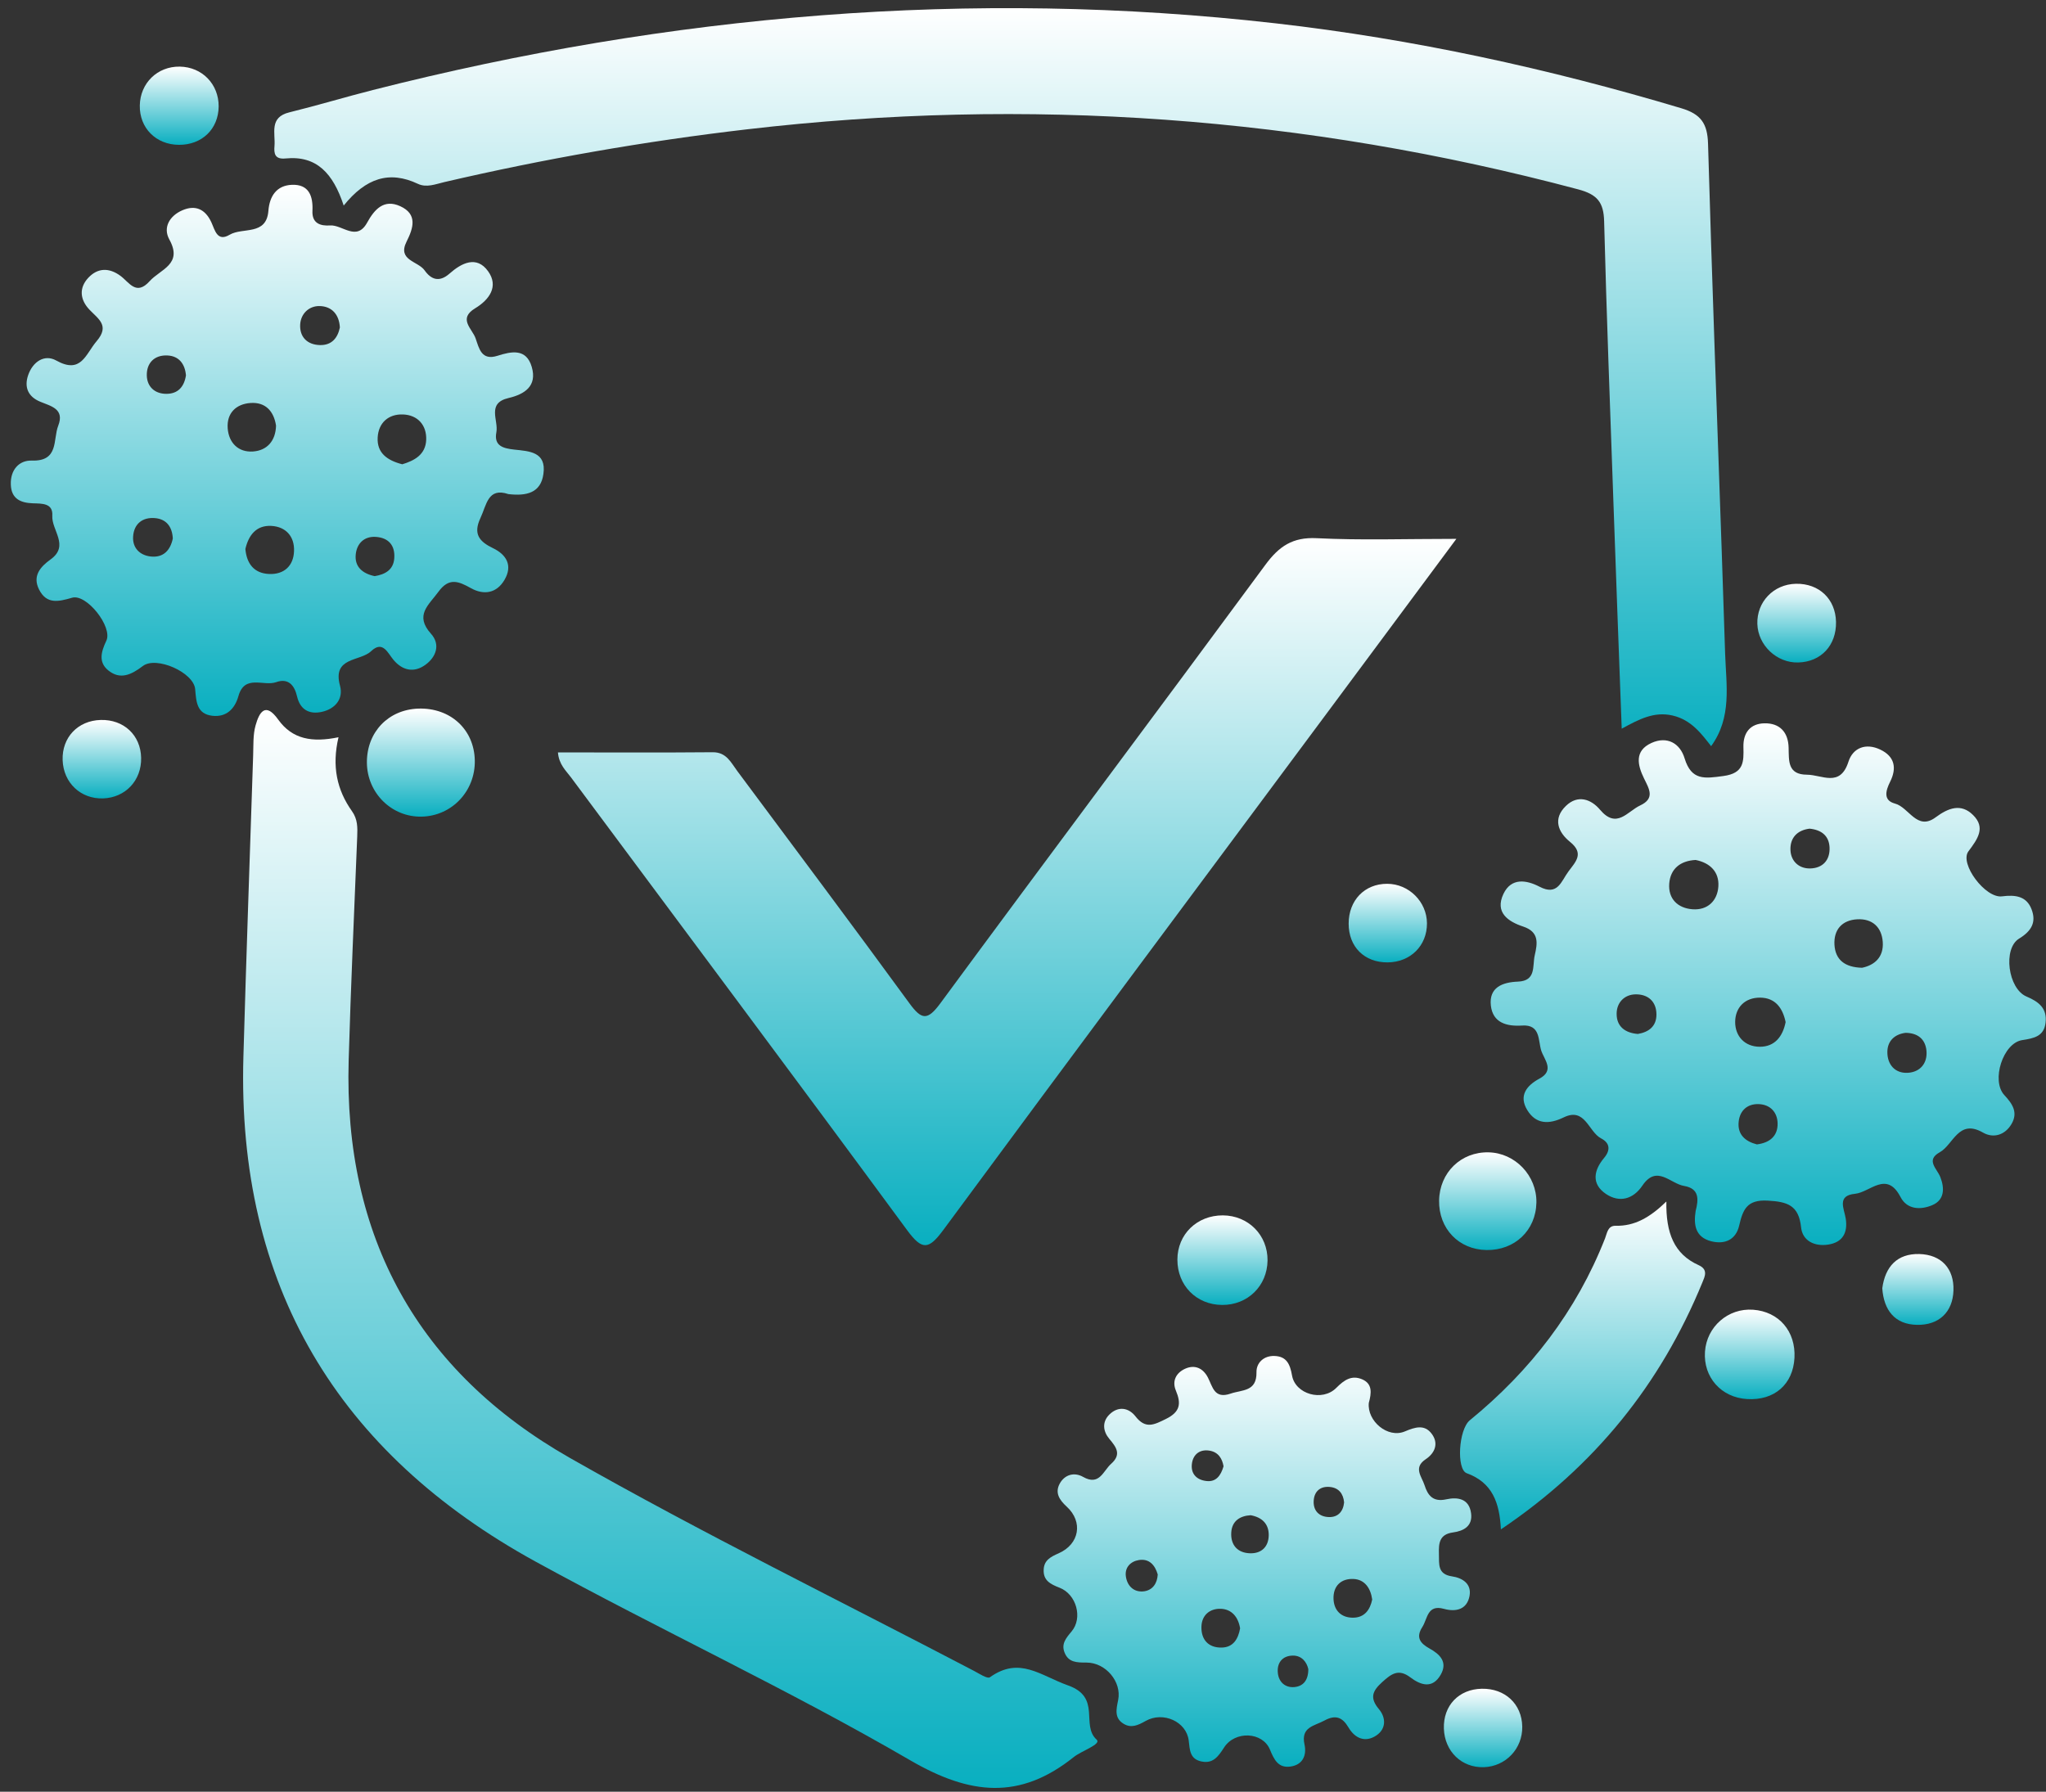 <svg xmlns="http://www.w3.org/2000/svg" width="145" height="127" viewBox="0 0 145 127" fill="none"><rect x="0" y="0" width="145" height="127" fill="#333333" stroke="none"/><path d="M24.358 14.57C23.609 12.291 22.444 11.012 20.237 11.232C19.461 11.309 19.41 10.868 19.453 10.351C19.529 9.445 19.055 8.314 20.508 7.963C22.49 7.476 24.447 6.883 26.43 6.379C47.48 1.029 68.797 -0.809 90.419 1.656C100.176 2.77 109.737 4.858 119.146 7.67C120.54 8.085 121.006 8.75 121.048 10.178C121.323 19.767 121.683 29.351 122.014 38.94C122.099 41.405 122.175 43.875 122.26 46.34C122.336 48.572 122.755 50.846 121.268 52.888C120.595 52.028 119.862 51.02 118.527 50.715C117.239 50.423 116.202 50.956 114.931 51.651C114.727 46.183 114.528 40.876 114.342 35.569C114.109 28.945 113.855 22.316 113.685 15.688C113.651 14.328 113.194 13.782 111.843 13.422C92.466 8.259 72.835 6.844 52.915 9.17C45.697 10.012 38.554 11.262 31.48 12.909C30.866 13.053 30.23 13.32 29.62 13.032C27.587 12.071 25.926 12.626 24.358 14.57Z" fill="url(#paint0_linear_636_17)"></path><path d="M120.171 85.835C120.383 85.013 120.442 84.242 119.345 84.06C118.371 83.899 117.417 82.527 116.392 84.043C115.748 84.996 114.778 85.276 113.812 84.628C112.762 83.916 112.952 82.946 113.681 82.078C114.168 81.498 114.071 81.002 113.473 80.693C112.567 80.223 112.347 78.461 110.821 79.202C109.784 79.706 108.86 79.706 108.237 78.685C107.623 77.677 108.174 76.953 109.097 76.457C110.207 75.865 109.428 75.102 109.224 74.458C109 73.734 109.182 72.608 107.877 72.692C106.78 72.764 105.797 72.502 105.657 71.278C105.513 69.982 106.484 69.622 107.576 69.579C108.89 69.528 108.593 68.465 108.767 67.711C108.962 66.864 109.097 66.06 107.953 65.678C106.873 65.323 105.924 64.675 106.551 63.357C107.102 62.201 108.174 62.366 109.11 62.853C110.402 63.527 110.639 62.464 111.16 61.765C111.677 61.07 112.287 60.494 111.262 59.668C110.415 58.982 110.038 58.033 110.974 57.127C111.821 56.301 112.766 56.648 113.393 57.394C114.571 58.792 115.329 57.517 116.235 57.093C117.312 56.593 116.871 55.911 116.515 55.183C116.049 54.23 115.816 53.222 117.036 52.663C118.155 52.155 119.065 52.688 119.387 53.752C119.874 55.344 120.815 55.183 122.137 55.005C123.598 54.81 123.581 53.993 123.556 52.951C123.53 51.951 124.03 51.291 125.043 51.27C126.132 51.248 126.733 51.901 126.759 52.993C126.784 53.929 126.678 54.908 128.063 54.912C129.135 54.92 130.41 55.831 130.999 53.993C131.317 53.002 132.232 52.646 133.248 53.129C134.282 53.616 134.439 54.442 133.952 55.416C133.638 56.043 133.448 56.733 134.295 56.958C135.29 57.22 135.854 58.919 137.18 57.932C138.082 57.263 138.98 56.928 139.827 57.767C140.747 58.669 140.149 59.478 139.501 60.346C138.853 61.214 140.7 63.688 141.882 63.535C142.831 63.413 143.623 63.518 143.979 64.459C144.318 65.356 143.992 65.983 143.094 66.53C141.933 67.233 142.306 70.079 143.615 70.634C144.509 71.011 145.081 71.477 144.97 72.481C144.86 73.455 144.165 73.594 143.31 73.726C141.95 73.933 141.098 76.602 142.047 77.622C142.636 78.253 143.03 78.859 142.556 79.672C142.094 80.46 141.272 80.701 140.539 80.282C138.794 79.278 138.442 81.133 137.468 81.676C136.455 82.235 137.277 82.832 137.51 83.433C137.819 84.221 137.815 85.055 136.938 85.424C136.133 85.767 135.163 85.754 134.693 84.852C133.702 82.942 132.533 84.517 131.461 84.619C130.156 84.746 130.698 85.674 130.808 86.381C130.961 87.381 130.588 88.062 129.563 88.219C128.605 88.368 127.745 87.957 127.644 87.004C127.479 85.432 126.682 85.178 125.272 85.102C123.785 85.017 123.513 85.763 123.251 86.889C123.018 87.872 122.243 88.224 121.285 87.986C120.15 87.698 120.014 86.83 120.171 85.835ZM126.547 72.447C126.343 71.464 125.827 70.723 124.742 70.714C123.662 70.706 122.98 71.409 122.971 72.434C122.967 73.455 123.657 74.192 124.712 74.196C125.767 74.2 126.343 73.48 126.547 72.447ZM120.167 60.956C119.074 61.015 118.383 61.587 118.299 62.625C118.214 63.709 118.904 64.37 119.938 64.45C121.018 64.535 121.717 63.849 121.781 62.824C121.844 61.794 121.183 61.155 120.167 60.956ZM131.965 68.597C132.842 68.415 133.507 67.851 133.431 66.771C133.359 65.716 132.689 65.102 131.618 65.162C130.542 65.221 129.948 65.903 130.008 66.966C130.071 68.033 130.745 68.567 131.965 68.597ZM135.045 73.209C134.286 73.306 133.761 73.772 133.757 74.569C133.753 75.454 134.295 76.089 135.197 76.043C136.07 75.996 136.616 75.377 136.527 74.463C136.447 73.679 135.939 73.217 135.045 73.209ZM124.509 81.117C125.42 81.006 126 80.523 125.979 79.621C125.962 78.846 125.466 78.296 124.653 78.262C123.84 78.228 123.306 78.711 123.221 79.499C123.119 80.413 123.683 80.905 124.509 81.117ZM128.245 58.737C127.373 58.843 126.852 59.385 126.89 60.261C126.924 61.053 127.5 61.574 128.284 61.557C129.173 61.54 129.707 60.969 129.66 60.05C129.614 59.232 129.08 58.821 128.245 58.737ZM116.075 73.289C116.85 73.158 117.392 72.747 117.392 71.913C117.392 70.973 116.782 70.469 115.914 70.481C115.121 70.494 114.575 71.062 114.571 71.849C114.562 72.756 115.168 73.217 116.075 73.289Z" fill="url(#paint1_linear_636_17)"></path><path d="M36.03 35.023C34.572 34.532 34.492 35.777 34.047 36.725C33.517 37.852 33.971 38.39 34.941 38.856C35.898 39.318 36.347 40.088 35.754 41.101C35.195 42.058 34.284 42.198 33.373 41.689C32.496 41.198 31.819 40.919 31.073 41.944C30.383 42.892 29.362 43.604 30.544 44.921C31.23 45.683 30.912 46.573 30.141 47.128C29.357 47.691 28.548 47.551 27.896 46.785C27.476 46.289 27.133 45.366 26.299 46.158C25.515 46.903 23.537 46.547 24.096 48.606C24.35 49.533 23.761 50.253 22.795 50.461C21.91 50.651 21.27 50.296 21.054 49.368C20.868 48.555 20.419 48.051 19.572 48.352C18.682 48.669 17.339 47.776 16.898 49.339C16.644 50.245 16.043 50.85 15.051 50.736C13.95 50.609 13.908 49.758 13.831 48.847C13.73 47.661 11.073 46.484 10.124 47.208C9.307 47.831 8.515 48.208 7.667 47.513C6.968 46.937 7.159 46.213 7.536 45.416C8.002 44.438 6.134 42.075 5.113 42.367C4.126 42.655 3.3 42.841 2.766 41.782C2.287 40.825 2.855 40.177 3.592 39.648C4.939 38.674 3.643 37.585 3.707 36.552C3.762 35.658 2.982 35.696 2.33 35.675C1.47 35.645 0.8 35.366 0.767 34.349C0.728 33.312 1.347 32.617 2.254 32.647C4.189 32.71 3.745 31.156 4.126 30.177C4.592 28.983 3.618 28.793 2.842 28.471C1.978 28.111 1.703 27.433 1.999 26.582C2.325 25.646 3.143 25.087 3.982 25.552C5.757 26.544 6.058 25.108 6.85 24.18C7.79 23.079 6.973 22.613 6.346 21.957C5.672 21.253 5.579 20.415 6.257 19.691C6.922 18.979 7.731 18.958 8.54 19.555C9.159 20.012 9.65 20.991 10.603 19.932C11.374 19.076 12.976 18.738 12.001 16.976C11.527 16.116 12.031 15.294 12.916 14.909C13.831 14.507 14.543 14.811 14.979 15.756C15.225 16.281 15.382 17.171 16.271 16.641C17.199 16.09 18.881 16.726 19.021 14.943C19.105 13.888 19.61 13.147 20.681 13.1C21.893 13.05 22.194 13.897 22.143 14.947C22.101 15.841 22.719 16.027 23.393 15.98C24.27 15.921 25.269 17.141 26.019 15.781C26.544 14.824 27.218 14.091 28.366 14.617C29.599 15.18 29.302 16.154 28.815 17.124C28.142 18.462 29.628 18.505 30.09 19.161C30.556 19.822 31.137 20.029 31.857 19.394C32.708 18.64 33.78 18.09 34.593 19.229C35.356 20.296 34.687 21.241 33.67 21.855C32.441 22.6 33.471 23.299 33.708 23.99C33.954 24.693 34.115 25.582 35.258 25.218C36.246 24.904 37.3 24.68 37.686 26.01C38.08 27.365 37.182 27.945 36.042 28.212C34.471 28.576 35.339 29.792 35.178 30.635C34.992 31.609 35.657 31.779 36.436 31.867C37.487 31.982 38.737 32.011 38.512 33.591C38.33 34.942 37.313 35.171 36.03 35.023ZM28.51 32.909C29.336 32.659 30.166 32.244 30.205 31.173C30.243 30.127 29.595 29.415 28.561 29.377C27.54 29.339 26.82 29.957 26.765 31.02C26.71 32.096 27.421 32.63 28.51 32.909ZM19.563 30.169C19.406 29.144 18.813 28.492 17.758 28.564C16.742 28.632 16.06 29.271 16.136 30.355C16.212 31.389 16.89 32.071 17.924 32.003C18.923 31.935 19.533 31.258 19.563 30.169ZM17.39 38.915C17.483 39.961 18.012 40.639 19.067 40.685C20.127 40.732 20.8 40.114 20.838 39.068C20.881 38.026 20.258 37.327 19.216 37.276C18.161 37.225 17.614 37.937 17.39 38.915ZM24.087 23.21C24.037 22.283 23.507 21.715 22.66 21.694C21.901 21.673 21.317 22.236 21.274 22.998C21.224 23.879 21.77 24.439 22.681 24.46C23.499 24.477 23.931 23.968 24.087 23.21ZM26.553 40.838C27.286 40.719 27.883 40.398 27.942 39.572C28.01 38.669 27.544 38.115 26.629 38.055C25.799 38.005 25.299 38.53 25.214 39.271C25.108 40.169 25.689 40.656 26.553 40.838ZM12.247 38.17C12.205 37.331 11.789 36.797 10.993 36.725C10.099 36.645 9.493 37.132 9.434 38.026C9.379 38.826 9.896 39.356 10.675 39.445C11.582 39.546 12.073 39.004 12.247 38.17ZM13.179 26.607C13.111 25.794 12.683 25.239 11.878 25.197C10.955 25.146 10.383 25.722 10.404 26.616C10.421 27.399 10.959 27.916 11.789 27.916C12.62 27.916 13.052 27.412 13.179 26.607Z" fill="url(#paint2_linear_636_17)"></path><path d="M39.541 53.332C43.227 53.332 46.866 53.353 50.505 53.32C51.483 53.311 51.797 54.044 52.246 54.645C56.326 60.13 60.426 65.602 64.455 71.121C65.319 72.303 65.734 72.349 66.645 71.112C74.292 60.727 82.032 50.41 89.682 40.029C90.644 38.724 91.606 38.064 93.309 38.148C96.452 38.305 99.604 38.195 103.213 38.195C100.108 42.375 97.278 46.187 94.444 50.003C85.239 62.392 76.012 74.763 66.853 87.182C65.823 88.575 65.362 88.656 64.286 87.194C56.394 76.466 48.416 65.801 40.473 55.111C40.113 54.624 39.613 54.201 39.541 53.332Z" fill="url(#paint3_linear_636_17)"></path><path d="M23.99 52.257C23.507 54.311 23.876 55.992 24.943 57.496C25.354 58.072 25.341 58.66 25.316 59.296C25.104 64.586 24.863 69.872 24.71 75.162C24.346 87.66 29.616 97.211 40.401 103.348C49.772 108.681 59.469 113.433 69.026 118.435C69.395 118.63 69.975 119.015 70.153 118.888C72.258 117.389 73.716 118.761 75.69 119.464C78.083 120.311 76.575 122.272 77.719 123.31C78.079 123.636 76.656 124.093 76.092 124.547C72.275 127.6 68.755 127.244 64.498 124.767C55.851 119.739 46.747 115.512 37.97 110.697C23.905 102.976 16.784 91.091 17.25 74.903C17.453 67.779 17.707 60.655 17.941 53.531C17.966 52.828 17.924 52.091 18.11 51.426C18.364 50.52 18.792 49.703 19.724 51.016C20.724 52.405 22.13 52.642 23.99 52.257Z" fill="url(#paint4_linear_636_17)"></path><path d="M97.007 99.443C96.88 100.722 98.341 101.972 99.557 101.464C100.29 101.154 100.947 100.951 101.455 101.616C101.972 102.289 101.714 102.984 101.04 103.433C100.138 104.034 100.76 104.657 100.955 105.267C101.188 106.004 101.561 106.478 102.493 106.275C103.294 106.101 104.115 106.211 104.255 107.262C104.378 108.172 103.73 108.52 102.976 108.621C102.002 108.753 101.955 109.388 101.976 110.15C101.997 110.862 101.866 111.582 102.895 111.734C103.654 111.845 104.306 112.268 104.145 113.128C103.963 114.094 103.171 114.271 102.332 114.038C101.142 113.708 101.18 114.737 100.798 115.33C100.324 116.067 100.654 116.482 101.298 116.842C102.035 117.249 102.62 117.799 102.103 118.706C101.514 119.735 100.676 119.443 99.947 118.892C99.112 118.261 98.608 118.642 97.96 119.227C97.253 119.866 97.058 120.353 97.727 121.15C98.227 121.747 98.248 122.539 97.541 123.013C96.757 123.538 96.024 123.221 95.571 122.45C95.13 121.705 94.643 121.531 93.864 121.954C93.152 122.344 92.178 122.403 92.449 123.649C92.618 124.419 92.326 125.097 91.453 125.216C90.593 125.334 90.301 124.741 90 124.013C89.479 122.751 87.526 122.662 86.751 123.865C86.331 124.517 85.954 125.046 85.107 124.847C84.319 124.661 84.323 124.034 84.243 123.365C84.082 122.035 82.434 121.285 81.193 121.984C80.655 122.289 80.172 122.514 79.634 122.187C78.96 121.781 79.109 121.162 79.244 120.502C79.507 119.214 78.367 117.846 77.003 117.846C76.313 117.846 75.715 117.842 75.44 117.122C75.207 116.52 75.542 116.118 75.94 115.644C76.753 114.686 76.287 113.001 75.088 112.539C74.419 112.281 73.923 112.014 73.966 111.243C73.999 110.591 74.461 110.349 75.029 110.1C76.499 109.452 76.774 107.872 75.601 106.796C75.059 106.3 74.754 105.801 75.105 105.157C75.457 104.521 76.13 104.331 76.753 104.682C77.922 105.347 78.177 104.259 78.749 103.755C79.49 103.094 79.121 102.586 78.617 101.989C78.177 101.468 78.083 100.799 78.621 100.265C79.248 99.647 79.99 99.774 80.473 100.396C81.189 101.315 81.786 100.993 82.629 100.578C83.641 100.079 83.722 99.494 83.336 98.571C83.04 97.868 83.366 97.292 84.014 97.008C84.688 96.716 85.264 96.983 85.603 97.639C85.946 98.304 86.056 99.181 87.213 98.782C88.039 98.499 89.072 98.655 89.047 97.266C89.034 96.593 89.568 96.089 90.318 96.114C91.174 96.14 91.424 96.682 91.567 97.499C91.8 98.825 93.715 99.371 94.702 98.376C95.27 97.804 95.795 97.457 96.532 97.766C97.278 98.084 97.198 98.744 97.007 99.443ZM97.248 113.378C97.138 112.56 96.706 111.959 95.935 111.921C95.054 111.874 94.465 112.408 94.507 113.352C94.546 114.161 95.05 114.657 95.867 114.665C96.702 114.67 97.096 114.11 97.248 113.378ZM87.886 115.419C87.755 114.614 87.289 114.06 86.514 114.034C85.738 114.009 85.158 114.487 85.145 115.322C85.128 116.228 85.645 116.796 86.564 116.783C87.412 116.775 87.755 116.156 87.886 115.419ZM88.636 107.402C87.874 107.444 87.31 107.812 87.259 108.621C87.204 109.515 87.708 110.083 88.611 110.1C89.415 110.116 89.911 109.621 89.915 108.808C89.92 108.02 89.445 107.55 88.636 107.402ZM86.713 103.933C86.62 103.399 86.353 102.925 85.709 102.823C85.052 102.717 84.586 103.065 84.48 103.687C84.353 104.433 84.781 104.903 85.514 104.979C86.175 105.051 86.518 104.606 86.713 103.933ZM82.049 111.599C81.854 110.934 81.447 110.464 80.718 110.578C80.125 110.671 79.697 111.103 79.791 111.747C79.892 112.433 80.375 112.891 81.091 112.793C81.693 112.704 82.015 112.23 82.049 111.599ZM92.72 118.308C92.61 117.812 92.258 117.346 91.627 117.351C90.877 117.359 90.475 117.872 90.564 118.613C90.64 119.244 91.097 119.638 91.728 119.583C92.355 119.528 92.724 119.104 92.72 118.308ZM95.257 106.491C95.198 105.873 94.88 105.458 94.245 105.398C93.593 105.335 93.165 105.686 93.105 106.322C93.037 107.059 93.47 107.52 94.194 107.533C94.812 107.546 95.194 107.152 95.257 106.491Z" fill="url(#paint5_linear_636_17)"></path><path d="M118.095 85.165C118.057 87.389 118.637 88.893 120.383 89.676C121.078 89.99 120.819 90.485 120.645 90.909C117.684 98.13 112.999 103.941 106.369 108.405C106.272 106.504 105.763 105.085 103.946 104.424C103.209 104.153 103.366 101.328 104.166 100.671C108.449 97.173 111.724 92.938 113.753 87.77C113.897 87.406 113.935 86.872 114.503 86.885C115.837 86.915 116.918 86.309 118.095 85.165Z" fill="url(#paint6_linear_636_17)"></path><path d="M33.649 53.895C33.695 56.068 32.031 57.834 29.891 57.885C27.76 57.936 26.006 56.204 26.002 54.039C25.998 51.888 27.519 50.3 29.65 50.227C31.92 50.156 33.602 51.701 33.649 53.895Z" fill="url(#paint7_linear_636_17)"></path><path d="M108.885 85.242C108.847 87.212 107.352 88.635 105.352 88.605C103.378 88.575 101.955 87.085 101.989 85.09C102.027 83.112 103.539 81.638 105.492 81.68C107.382 81.718 108.919 83.336 108.885 85.242Z" fill="url(#paint8_linear_636_17)"></path><path d="M86.662 86.148C88.471 86.157 89.848 87.546 89.831 89.346C89.809 91.155 88.416 92.514 86.603 92.497C84.781 92.48 83.438 91.112 83.442 89.283C83.447 87.487 84.828 86.144 86.662 86.148Z" fill="url(#paint9_linear_636_17)"></path><path d="M124.242 92.836C126.072 92.967 127.271 94.365 127.174 96.246C127.076 98.126 125.746 99.287 123.814 99.168C121.984 99.058 120.705 97.622 120.832 95.809C120.955 94.035 122.471 92.709 124.242 92.836Z" fill="url(#paint10_linear_636_17)"></path><path d="M7.138 51.032C8.773 50.99 9.968 52.108 10.002 53.713C10.04 55.319 8.887 56.543 7.299 56.593C5.714 56.64 4.494 55.484 4.439 53.879C4.384 52.269 5.52 51.075 7.138 51.032Z" fill="url(#paint11_linear_636_17)"></path><path d="M12.734 4.722C14.319 4.744 15.505 5.959 15.496 7.547C15.483 9.148 14.31 10.279 12.675 10.267C11.052 10.254 9.879 9.072 9.908 7.48C9.934 5.891 11.154 4.701 12.734 4.722Z" fill="url(#paint12_linear_636_17)"></path><path d="M130.118 44.082C130.152 45.743 129.059 46.916 127.441 46.958C125.924 47.001 124.59 45.743 124.543 44.226C124.496 42.663 125.691 41.414 127.275 41.38C128.915 41.346 130.084 42.456 130.118 44.082Z" fill="url(#paint13_linear_636_17)"></path><path d="M101.129 65.446C101.137 67.034 99.96 68.203 98.341 68.216C96.698 68.228 95.579 67.119 95.579 65.471C95.579 63.815 96.71 62.642 98.307 62.646C99.841 62.646 101.12 63.912 101.129 65.446Z" fill="url(#paint14_linear_636_17)"></path><path d="M105.018 119.701C106.662 119.672 107.852 120.781 107.882 122.382C107.911 123.945 106.717 125.207 105.162 125.262C103.59 125.313 102.379 124.144 102.328 122.526C102.277 120.891 103.383 119.731 105.018 119.701Z" fill="url(#paint15_linear_636_17)"></path><path d="M133.397 91.315C133.604 89.782 134.452 88.85 136.019 88.888C137.603 88.931 138.489 89.939 138.442 91.468C138.396 93.014 137.396 93.945 135.85 93.907C134.291 93.878 133.503 92.874 133.397 91.315Z" fill="url(#paint16_linear_636_17)"></path><defs><linearGradient id="paint0_linear_636_17" x1="70.904" y1="0.578" x2="70.904" y2="52.888" gradientUnits="userSpaceOnUse"><stop stop-color="white"></stop><stop offset="1" stop-color="#09AFC0"></stop></linearGradient><linearGradient id="paint1_linear_636_17" x1="125.314" y1="51.269" x2="125.314" y2="88.249" gradientUnits="userSpaceOnUse"><stop stop-color="white"></stop><stop offset="1" stop-color="#09AFC0"></stop></linearGradient><linearGradient id="paint2_linear_636_17" x1="19.652" y1="13.098" x2="19.652" y2="50.75" gradientUnits="userSpaceOnUse"><stop stop-color="white"></stop><stop offset="1" stop-color="#09AFC0"></stop></linearGradient><linearGradient id="paint3_linear_636_17" x1="71.377" y1="38.141" x2="71.377" y2="88.259" gradientUnits="userSpaceOnUse"><stop stop-color="white"></stop><stop offset="1" stop-color="#09AFC0"></stop></linearGradient><linearGradient id="paint4_linear_636_17" x1="47.503" y1="50.33" x2="47.503" y2="126.731" gradientUnits="userSpaceOnUse"><stop stop-color="white"></stop><stop offset="1" stop-color="#09AFC0"></stop></linearGradient><linearGradient id="paint5_linear_636_17" x1="89.117" y1="96.113" x2="89.117" y2="125.231" gradientUnits="userSpaceOnUse"><stop stop-color="white"></stop><stop offset="1" stop-color="#09AFC0"></stop></linearGradient><linearGradient id="paint6_linear_636_17" x1="112.155" y1="85.165" x2="112.155" y2="108.405" gradientUnits="userSpaceOnUse"><stop stop-color="white"></stop><stop offset="1" stop-color="#09AFC0"></stop></linearGradient><linearGradient id="paint7_linear_636_17" x1="29.826" y1="50.225" x2="29.826" y2="57.886" gradientUnits="userSpaceOnUse"><stop stop-color="white"></stop><stop offset="1" stop-color="#09AFC0"></stop></linearGradient><linearGradient id="paint8_linear_636_17" x1="105.437" y1="81.679" x2="105.437" y2="88.605" gradientUnits="userSpaceOnUse"><stop stop-color="white"></stop><stop offset="1" stop-color="#09AFC0"></stop></linearGradient><linearGradient id="paint9_linear_636_17" x1="86.636" y1="86.148" x2="86.636" y2="92.498" gradientUnits="userSpaceOnUse"><stop stop-color="white"></stop><stop offset="1" stop-color="#09AFC0"></stop></linearGradient><linearGradient id="paint10_linear_636_17" x1="124.001" y1="92.828" x2="124.001" y2="99.176" gradientUnits="userSpaceOnUse"><stop stop-color="white"></stop><stop offset="1" stop-color="#09AFC0"></stop></linearGradient><linearGradient id="paint11_linear_636_17" x1="7.22" y1="51.031" x2="7.22" y2="56.595" gradientUnits="userSpaceOnUse"><stop stop-color="white"></stop><stop offset="1" stop-color="#09AFC0"></stop></linearGradient><linearGradient id="paint12_linear_636_17" x1="12.702" y1="4.722" x2="12.702" y2="10.267" gradientUnits="userSpaceOnUse"><stop stop-color="white"></stop><stop offset="1" stop-color="#09AFC0"></stop></linearGradient><linearGradient id="paint13_linear_636_17" x1="127.33" y1="41.379" x2="127.33" y2="46.959" gradientUnits="userSpaceOnUse"><stop stop-color="white"></stop><stop offset="1" stop-color="#09AFC0"></stop></linearGradient><linearGradient id="paint14_linear_636_17" x1="98.354" y1="62.646" x2="98.354" y2="68.216" gradientUnits="userSpaceOnUse"><stop stop-color="white"></stop><stop offset="1" stop-color="#09AFC0"></stop></linearGradient><linearGradient id="paint15_linear_636_17" x1="105.104" y1="119.701" x2="105.104" y2="125.264" gradientUnits="userSpaceOnUse"><stop stop-color="white"></stop><stop offset="1" stop-color="#09AFC0"></stop></linearGradient><linearGradient id="paint16_linear_636_17" x1="135.92" y1="88.887" x2="135.92" y2="93.908" gradientUnits="userSpaceOnUse"><stop stop-color="white"></stop><stop offset="1" stop-color="#09AFC0"></stop></linearGradient></defs></svg>